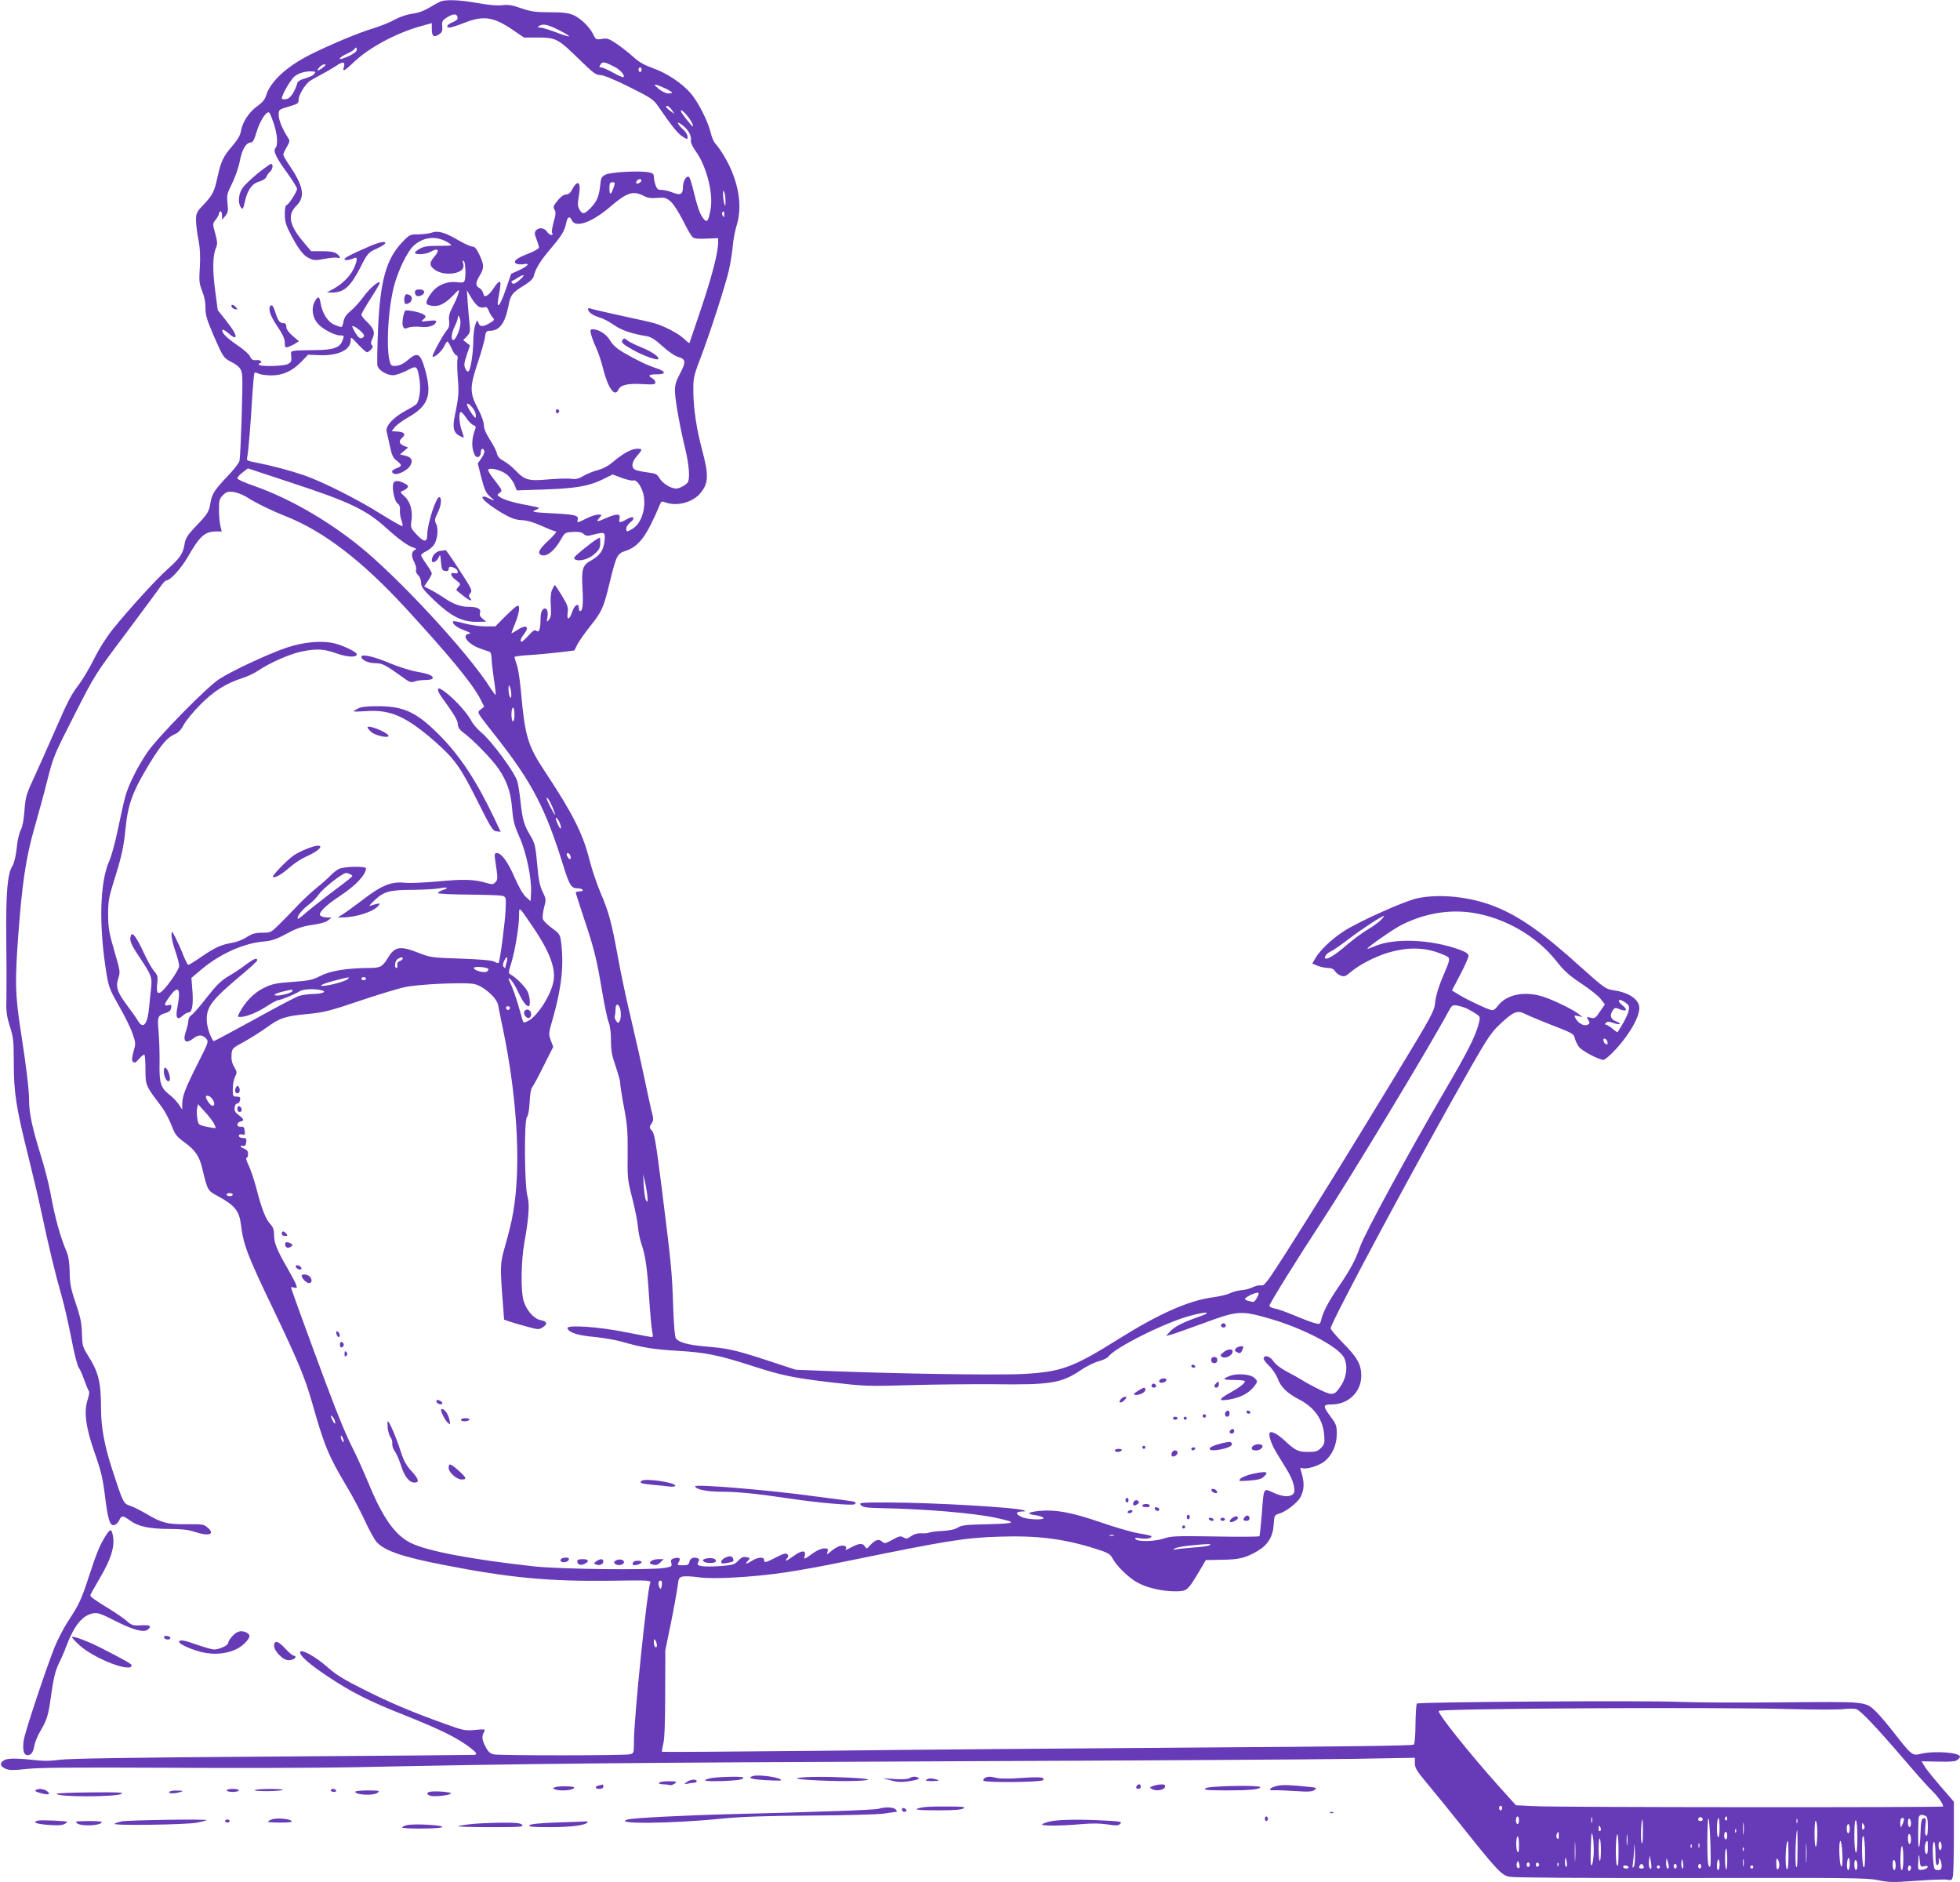<?xml version="1.0" standalone="no"?>
<!DOCTYPE svg PUBLIC "-//W3C//DTD SVG 20010904//EN"
 "http://www.w3.org/TR/2001/REC-SVG-20010904/DTD/svg10.dtd">
<svg version="1.0" xmlns="http://www.w3.org/2000/svg"
 width="1280pt" height="1229pt" viewBox="0 0 1280 1229"
 preserveAspectRatio="xMidYMid meet">
<g transform="translate(0,1229) scale(0.1,-0.1)"
fill="#673ab7" stroke="none">
<path d="M2885 12283 c-11 -3 -45 -21 -76 -40 -38 -23 -76 -37 -118 -43 -36
-5 -82 -21 -113 -38 -29 -17 -92 -42 -140 -57 -95 -28 -285 -108 -413 -172
-155 -79 -258 -174 -287 -266 -8 -27 -25 -47 -56 -69 -53 -36 -98 -104 -108
-161 -4 -29 -21 -58 -54 -97 -62 -71 -77 -103 -99 -204 -22 -100 -31 -117 -92
-183 -45 -47 -49 -56 -49 -100 0 -26 7 -84 16 -128 11 -58 13 -107 9 -180 -6
-89 -4 -106 15 -155 15 -36 22 -74 22 -110 -1 -46 8 -76 57 -190 56 -128 62
-136 102 -158 65 -34 77 -49 81 -100 5 -52 -10 -512 -18 -551 -3 -14 -36 -56
-73 -95 -88 -92 -107 -121 -116 -176 -10 -62 -18 -75 -95 -155 -55 -58 -68
-78 -74 -114 -10 -65 -29 -93 -107 -163 -78 -69 -258 -267 -362 -396 -39 -48
-91 -129 -123 -195 -31 -62 -76 -137 -99 -167 -51 -67 -69 -101 -156 -300 -37
-85 -95 -216 -129 -290 -59 -126 -63 -141 -70 -230 -4 -61 -13 -107 -25 -130
-10 -19 -22 -73 -26 -119 -6 -52 -16 -95 -28 -115 -33 -53 -43 -179 -40 -476
2 -151 2 -323 1 -382 -3 -92 1 -119 22 -188 23 -72 26 -98 26 -231 0 -206 14
-297 100 -640 27 -108 65 -270 84 -360 43 -203 88 -391 128 -529 17 -58 45
-183 64 -279 18 -96 40 -181 48 -190 7 -9 24 -45 36 -81 13 -36 27 -69 31 -74
4 -4 0 -28 -8 -53 -27 -79 -13 -184 45 -348 40 -113 53 -167 66 -270 20 -166
33 -207 60 -203 12 2 27 15 34 31 16 34 23 34 73 -2 52 -38 128 -54 259 -54
76 0 119 -5 159 -18 93 -32 140 -18 87 27 -25 22 -35 23 -139 22 -126 -1 -160
8 -267 71 -36 21 -82 44 -102 50 -42 14 -44 18 -117 242 -49 152 -71 271 -71
388 -1 184 -16 241 -90 358 -29 47 -33 60 -35 135 -1 66 -9 106 -40 198 -33
96 -39 130 -40 205 -1 61 -8 103 -19 130 -41 94 -78 226 -106 384 -11 60 -40
173 -65 252 -55 178 -75 272 -75 353 0 69 -17 214 -54 451 -37 241 -39 318
-17 625 25 339 50 511 106 705 24 83 62 222 84 310 39 155 45 168 177 427 135
266 137 268 338 535 110 148 212 285 226 306 14 20 30 37 36 37 26 0 96 77
140 153 79 137 110 166 185 167 l37 0 -9 38 c-5 20 -9 68 -9 105 0 60 3 71 26
94 21 21 32 25 68 21 23 -3 62 -18 86 -33 61 -39 163 -89 257 -126 245 -97
495 -288 779 -596 287 -312 441 -499 491 -597 l25 -50 -22 -18 c-26 -21 -33
-9 100 -178 235 -299 322 -466 440 -846 38 -122 51 -144 90 -144 16 0 32 -4
35 -10 4 -6 -5 -10 -19 -10 -14 0 -26 -4 -26 -8 0 -4 23 -75 50 -157 69 -205
86 -272 120 -475 16 -96 36 -192 44 -212 10 -24 16 -68 16 -120 0 -66 6 -100
30 -168 16 -47 30 -96 30 -110 0 -14 11 -86 25 -160 22 -114 25 -161 24 -300
-2 -156 -1 -172 29 -289 18 -69 35 -154 38 -190 3 -36 14 -88 24 -116 25 -71
38 -164 50 -360 6 -93 15 -187 19 -207 6 -27 6 -38 -3 -38 -6 0 -78 14 -161
30 -183 38 -399 52 -389 27 10 -28 69 -47 175 -56 57 -6 138 -19 179 -31 136
-39 203 -50 369 -60 182 -11 264 -28 476 -96 200 -65 272 -80 525 -110 217
-25 235 -26 515 -18 160 5 407 7 550 6 363 -5 437 7 562 91 37 26 91 52 118
59 28 7 56 21 63 30 46 62 379 227 541 269 112 29 140 22 46 -10 -102 -36
-154 -62 -185 -96 l-25 -27 30 7 c17 4 109 37 205 72 232 86 252 88 440 34
219 -63 450 -183 487 -255 25 -48 19 -120 -14 -174 -46 -74 -57 -77 -139 -38
-39 18 -90 46 -114 61 -24 15 -72 42 -107 60 -38 20 -72 46 -86 66 -23 34 -57
45 -65 21 -2 -7 14 -29 36 -50 22 -21 47 -58 57 -85 20 -54 63 -95 135 -132
104 -53 160 -132 168 -237 4 -50 1 -59 -21 -82 -22 -22 -35 -26 -82 -26 -67 0
-84 8 -151 70 -48 45 -89 68 -101 56 -12 -11 9 -75 42 -129 19 -31 50 -82 69
-113 45 -72 62 -144 39 -161 -25 -19 -67 -16 -127 11 -67 30 -62 39 -76 -143
-6 -74 -13 -137 -15 -141 -3 -4 -132 -5 -287 -2 -250 4 -289 3 -333 -12 -59
-21 -171 -24 -188 -6 -10 10 -3 11 30 6 41 -6 73 0 73 13 0 4 -36 12 -81 19
-44 7 -157 40 -250 72 -188 65 -295 85 -401 75 -77 -8 -88 -20 -27 -28 23 -3
46 -10 52 -16 17 -17 -97 -14 -138 3 -44 19 -45 36 -2 37 26 0 28 2 12 8 -50
19 -599 51 -895 51 -175 0 -183 -1 -167 -18 14 -14 38 -17 130 -19 286 -5 604
-32 750 -63 143 -31 136 -37 -50 -42 -143 -3 -174 -6 -198 -22 -18 -12 -52
-19 -102 -22 -41 -2 -79 -7 -86 -11 -6 -3 -28 -6 -49 -4 -26 1 -48 -5 -68 -19
-25 -18 -32 -19 -50 -8 -18 11 -28 9 -71 -15 -47 -26 -53 -27 -69 -12 -21 19
-45 11 -77 -24 -21 -24 -24 -25 -34 -9 -13 23 -36 23 -84 -2 -44 -23 -48 -24
-40 -11 8 14 -13 24 -40 17 -13 -3 -38 -18 -56 -33 -30 -25 -31 -26 -25 -5 6
19 4 22 -22 22 -16 0 -47 -13 -68 -28 -64 -46 -66 -47 -58 -18 9 36 -21 35
-74 -4 -46 -33 -61 -38 -42 -15 10 12 10 19 2 27 -9 9 -27 4 -73 -20 -70 -36
-79 -38 -79 -17 0 21 -39 19 -78 -5 -41 -25 -50 -25 -28 -1 16 18 16 19 -10
24 -21 4 -33 -2 -53 -23 -23 -25 -35 -29 -113 -35 -48 -4 -103 -4 -123 -1 -31
6 -34 9 -25 27 8 15 7 21 -4 25 -26 10 -51 -1 -54 -24 -3 -18 -10 -22 -43 -22
-36 0 -38 1 -27 20 16 25 6 34 -28 26 -21 -6 -25 -11 -20 -31 6 -22 2 -24 -41
-32 -93 -16 -685 -9 -858 10 -407 45 -692 99 -801 152 -104 51 -183 162 -278
392 -29 70 -72 165 -94 210 -52 102 -95 205 -184 442 -74 197 -228 619 -228
625 0 2 10 2 21 -1 18 -5 20 -3 14 16 -4 13 -30 62 -57 109 -69 119 -88 166
-88 218 0 34 -6 51 -25 72 -30 33 -56 97 -91 234 -15 57 -38 124 -51 151 -13
26 -19 47 -13 47 5 0 10 11 10 25 0 18 -7 28 -25 35 -29 11 -33 22 -7 18 12
-2 18 5 20 25 3 23 0 27 -22 27 -16 0 -26 6 -26 14 0 9 7 12 21 9 18 -5 20 -2
17 23 -2 23 -7 29 -25 27 -29 -3 -31 27 -3 34 27 7 25 15 -11 42 -23 17 -29
29 -27 49 2 16 9 27 18 27 8 0 16 10 18 23 3 18 -1 22 -22 22 -25 0 -26 3 -26
50 0 28 7 64 15 80 14 27 13 32 -6 64 -14 24 -19 48 -17 78 3 42 4 44 78 84
41 22 109 65 151 95 88 64 123 75 274 89 95 9 138 19 330 84 121 41 256 82
300 91 87 19 374 32 447 21 59 -9 152 -89 161 -138 3 -18 17 -87 31 -153 101
-486 122 -956 57 -1255 -10 -47 -31 -127 -46 -179 -29 -99 -30 -124 -9 -386
l6 -81 37 -13 c20 -7 71 -22 113 -33 73 -20 78 -20 103 -4 33 22 28 39 -16 47
-44 9 -92 65 -110 127 -19 64 -16 262 6 382 29 161 34 249 20 298 -20 66 -23
495 -4 518 9 11 15 48 18 98 2 47 8 87 16 96 7 8 41 71 75 140 l63 125 -16 42
c-15 41 -15 46 14 145 56 198 72 343 54 491 -7 56 -10 60 -60 97 -30 22 -56
48 -60 59 -3 11 0 44 8 75 14 52 14 56 -9 103 -18 37 -27 77 -34 162 -13 141
-16 155 -50 211 -37 62 -48 100 -60 210 -5 52 -15 115 -22 139 -15 56 -167
262 -233 317 -26 21 -55 55 -65 74 -34 66 -141 177 -202 211 -26 14 -23 -11 6
-52 83 -115 106 -154 106 -178 0 -19 10 -34 32 -51 67 -49 189 -175 233 -238
58 -86 81 -155 90 -267 6 -74 14 -105 47 -179 45 -100 81 -271 76 -366 l-3
-54 -32 29 c-19 18 -48 69 -73 128 -44 100 -85 157 -115 157 -15 0 -17 -6 -11
-47 18 -121 18 -124 2 -142 -15 -17 -21 -17 -59 -6 -80 24 -152 26 -316 10
-89 -8 -186 -12 -215 -9 -87 10 -151 -14 -273 -108 -58 -44 -120 -89 -137 -99
l-31 -19 31 0 c87 0 203 37 235 76 13 16 12 17 -11 12 -14 -3 -33 -9 -44 -13
-10 -5 3 12 30 37 62 58 98 68 254 68 69 1 145 5 170 10 54 10 66 4 22 -11
-18 -6 -32 -15 -32 -20 0 -5 88 -9 198 -10 108 -1 208 -4 222 -8 25 -7 25 -9
22 -91 -4 -84 -37 -339 -46 -347 -2 -3 -15 1 -28 8 -15 9 -88 15 -218 20 -188
6 -198 7 -275 37 -121 48 -156 43 -201 -31 -37 -60 -50 -67 -123 -67 -143 -1
-253 -18 -316 -51 -53 -27 -74 -32 -185 -40 -109 -8 -133 -13 -188 -40 -62
-30 -122 -91 -158 -161 -13 -26 -13 -28 4 -28 39 0 109 28 171 68 35 23 70 42
78 42 17 0 109 38 142 59 23 14 103 17 145 4 33 -9 -3 -23 -64 -23 -30 -1 -71
-7 -91 -14 -19 -7 -152 -76 -293 -155 -142 -78 -260 -141 -261 -139 -22 26
-45 97 -45 141 0 87 35 131 243 305 48 40 87 77 87 82 0 19 -23 10 -74 -28
-28 -22 -79 -56 -114 -76 -49 -29 -80 -60 -142 -139 -43 -56 -88 -108 -100
-115 -11 -7 -20 -23 -20 -36 0 -13 -7 -43 -15 -67 -24 -68 -4 -89 48 -49 32
26 59 25 82 0 19 -20 18 -23 -53 -163 -82 -162 -102 -215 -102 -266 l0 -36
-24 36 c-13 19 -41 48 -61 63 -55 42 -66 78 -63 204 1 59 -2 150 -6 202 -9
105 -8 109 49 127 20 6 31 17 33 33 3 19 0 22 -17 17 -32 -8 -31 4 4 53 59 83
78 60 54 -64 -15 -71 -2 -92 34 -58 13 12 31 22 40 22 22 0 31 55 23 149 l-6
76 65 55 c121 102 279 173 411 183 47 4 79 15 145 50 66 36 101 48 167 58 51
7 91 18 105 30 l22 18 -31 1 c-17 0 -36 6 -43 13 -13 17 36 66 129 127 101 66
170 139 170 180 0 16 -146 13 -178 -4 -15 -8 -38 -26 -52 -41 -14 -15 -54 -51
-90 -80 -36 -29 -92 -81 -125 -116 -33 -35 -86 -90 -118 -121 -57 -57 -60 -58
-114 -58 -45 0 -66 -6 -102 -29 -25 -16 -66 -32 -91 -36 -73 -12 -114 -30
-200 -89 -45 -31 -85 -56 -90 -56 -4 0 -20 30 -35 68 -14 37 -37 87 -50 112
-24 45 -24 45 -25 14 0 -17 11 -64 25 -104 14 -40 25 -84 25 -97 0 -23 -74
-131 -113 -166 -28 -24 -37 -7 -30 54 5 42 2 52 -22 80 -15 18 -44 70 -65 116
-47 102 -75 140 -84 117 -13 -33 -4 -55 59 -150 75 -112 80 -126 71 -202 -4
-32 -9 -84 -12 -117 -10 -112 -38 -148 -72 -92 -10 18 -42 63 -70 100 -67 89
-78 124 -59 180 13 40 12 48 -26 177 -34 116 -40 149 -41 235 0 89 4 113 37
220 51 160 65 224 77 347 16 159 47 243 157 423 75 122 114 168 160 189 28 12
45 30 63 64 14 26 63 86 110 133 89 89 167 138 280 174 30 10 74 31 97 47 72
49 204 107 278 123 101 21 150 19 235 -12 72 -25 130 -27 130 -4 0 14 -92 58
-149 71 -81 19 -199 8 -307 -28 -120 -40 -362 -153 -444 -207 -84 -56 -399
-377 -467 -476 -65 -95 -125 -215 -146 -294 -9 -33 -30 -127 -47 -210 -17 -82
-42 -174 -55 -203 -64 -140 -71 -425 -19 -742 14 -85 23 -107 81 -208 36 -63
76 -143 88 -179 22 -62 22 -67 7 -119 -12 -44 -12 -57 -3 -67 10 -9 19 -5 40
21 15 17 31 29 34 25 4 -3 7 -48 7 -99 0 -101 1 -103 106 -241 21 -29 50 -83
64 -120 23 -61 32 -73 87 -113 68 -50 95 -90 113 -165 36 -149 35 -148 100
-183 115 -63 143 -98 154 -192 17 -131 41 -195 214 -555 159 -333 203 -439
249 -599 81 -287 109 -353 227 -551 40 -66 93 -168 120 -226 26 -58 61 -120
76 -138 53 -57 169 -97 444 -150 424 -83 682 -107 1080 -102 259 4 269 3 262
-15 -21 -55 -106 -881 -106 -1034 0 -76 -1 -78 -26 -84 -34 -9 -842 -9 -887
-1 -26 5 -38 16 -55 48 -25 47 -27 69 -11 98 10 20 8 20 -58 14 -64 -6 -76 -4
-193 38 -212 76 -358 137 -533 225 -128 64 -184 98 -235 144 -81 72 -182 128
-182 99 0 -24 62 -78 179 -156 154 -103 273 -163 501 -253 243 -97 347 -149
433 -215 39 -30 46 -42 25 -45 -7 -1 -602 -6 -1323 -11 -915 -6 -1332 -13
-1385 -21 -41 -6 -99 -9 -130 -5 -151 16 -211 17 -235 1 -30 -19 -24 -40 15
-56 23 -9 52 -9 133 0 78 9 307 11 908 8 442 -3 989 -1 1214 3 1136 24 1781
30 3865 39 1246 5 2448 12 2673 16 l407 7 0 -36 c0 -30 12 -50 78 -129 43 -51
143 -174 222 -273 241 -302 266 -329 319 -339 28 -6 503 -9 1186 -8 1023 2
1148 1 1220 -14 71 -15 99 -15 251 -4 94 7 185 10 201 7 28 -6 31 -3 37 25 3
17 6 133 6 257 l0 227 -88 102 c-48 56 -96 115 -105 132 l-18 30 109 -2 c81
-2 113 1 125 11 10 7 17 17 17 21 0 28 -170 40 -256 19 -55 -14 -60 -10 -174
136 -43 55 -95 117 -116 137 -73 70 -55 68 -616 63 -276 -3 -577 -1 -668 3
-204 10 -1705 0 -1717 -11 -4 -5 -8 -65 -9 -133 0 -72 -5 -129 -11 -135 -7 -7
-460 -13 -1404 -19 -767 -5 -1868 -14 -2447 -21 -579 -6 -1055 -9 -1058 -7 -2
3 1 27 8 54 8 32 12 144 12 329 l1 280 37 180 c20 99 39 206 43 237 6 51 9 59
32 64 14 4 60 2 102 -4 51 -7 128 -8 234 -2 230 13 403 38 757 111 641 131
752 149 980 156 243 8 418 -14 621 -78 88 -28 98 -33 117 -68 29 -51 105 -124
162 -155 61 -33 158 -56 243 -56 79 0 82 3 156 126 l46 78 105 2 c112 1 156
12 234 58 66 39 99 93 104 171 4 62 4 63 41 74 40 12 114 70 133 104 27 51 28
99 4 174 -6 18 -4 22 8 17 27 -10 112 16 148 46 49 41 78 106 78 178 0 53 -4
64 -40 112 -52 70 -52 80 7 80 108 0 193 82 193 187 0 74 -26 120 -121 216
-43 44 -79 86 -79 94 0 38 593 1142 921 1715 105 183 131 221 187 273 88 82
111 91 164 64 22 -11 91 -40 152 -64 160 -62 164 -64 171 -96 4 -15 16 -40 27
-55 22 -27 130 -84 160 -84 9 0 45 31 80 69 99 108 166 232 152 285 -12 50
-79 89 -170 101 -47 7 -60 16 -205 146 -253 229 -403 335 -566 400 -160 64
-359 85 -507 54 -84 -18 -383 -152 -480 -215 -80 -52 -153 -122 -185 -175
l-21 -36 35 -15 c19 -7 49 -14 67 -14 23 0 37 -7 46 -20 7 -12 24 -25 38 -30
22 -9 31 -5 66 24 52 45 156 99 238 124 134 41 251 38 360 -9 58 -25 58 -15
-1 -155 -24 -57 -42 -116 -46 -155 -6 -62 -15 -78 -261 -484 -318 -524 -523
-855 -708 -1146 -130 -203 -147 -226 -168 -222 -13 3 -38 -3 -56 -12 -17 -9
-51 -18 -74 -19 -23 -2 -56 -11 -74 -20 -17 -9 -69 -21 -114 -27 -155 -21
-346 -105 -607 -268 -304 -191 -381 -219 -631 -232 -169 -9 -848 2 -1290 20
l-195 8 -185 61 c-213 69 -253 78 -407 91 -112 10 -168 26 -189 52 -7 9 -14
91 -18 214 -7 217 -12 271 -76 780 -36 283 -46 344 -62 362 -18 20 -19 23 -4
46 15 22 15 30 1 83 -8 32 -30 134 -49 225 -19 91 -58 261 -85 377 -28 116
-67 298 -86 405 -42 229 -58 289 -114 420 -23 55 -56 151 -72 215 -42 168
-110 302 -290 574 -114 172 -131 231 -158 534 -6 66 -17 140 -26 163 -8 24
-15 47 -15 51 0 4 44 10 98 13 53 3 141 12 195 18 l98 12 20 40 c12 22 47 73
80 114 80 100 91 125 129 283 46 188 50 195 108 214 85 29 136 97 220 298 10
25 14 27 37 18 74 -28 177 -1 228 59 55 66 57 117 11 288 -35 131 -55 264 -56
373 -1 89 1 102 44 215 66 173 164 478 187 576 11 46 22 118 26 159 3 41 15
104 26 139 32 105 21 226 -34 358 -24 58 -69 134 -107 178 -10 11 -23 43 -29
70 -18 75 -84 204 -132 258 -57 65 -156 131 -248 163 -53 19 -90 40 -121 69
-25 23 -73 61 -107 85 -56 38 -67 42 -102 36 -38 -6 -41 -4 -56 28 -23 48 -81
105 -129 127 -32 14 -66 19 -153 19 -95 0 -125 4 -189 26 -59 21 -86 25 -124
20 -32 -4 -88 1 -161 14 -107 19 -190 24 -234 13z m103 -106 c3 -12 -7 -22
-32 -32 -38 -16 -48 -35 -18 -35 9 1 51 14 92 30 128 51 193 41 323 -48 l69
-47 92 0 c116 0 131 -8 267 -141 91 -89 111 -104 139 -104 20 0 90 -28 188
-77 137 -68 159 -82 186 -121 92 -134 134 -186 164 -204 32 -20 32 -20 32 0 0
11 -11 30 -25 43 -47 43 -51 66 -6 30 39 -31 58 -67 53 -103 -2 -9 13 -39 32
-66 71 -99 116 -277 96 -382 -15 -79 -23 -87 -48 -55 -22 28 -39 78 -67 195
-9 36 -20 69 -24 73 -16 16 -41 -24 -41 -64 0 -49 -16 -57 -70 -35 -22 9 -53
16 -69 16 -24 0 -31 6 -40 31 -6 18 -11 42 -11 55 0 18 -7 24 -34 29 -60 12
-248 1 -281 -15 -27 -14 -31 -21 -36 -75 -7 -70 -24 -107 -71 -152 -35 -34
-47 -33 -67 5 -9 17 -9 37 -1 81 17 94 -7 115 -46 39 -10 -18 -22 -28 -38 -28
-14 0 -34 -14 -55 -40 -27 -33 -30 -42 -20 -59 10 -15 9 -31 -5 -80 -9 -34
-15 -65 -11 -70 14 -23 -16 -19 -31 4 -18 28 -55 33 -74 10 -10 -12 -10 -23 4
-58 9 -23 16 -48 16 -54 0 -6 -32 -24 -70 -39 -79 -31 -102 -50 -79 -65 8 -5
29 -7 47 -4 47 9 33 -11 -30 -40 l-50 -23 -36 -105 c-35 -102 -61 -134 -48
-58 17 93 18 111 7 111 -6 0 -22 -18 -36 -40 -13 -21 -33 -44 -44 -49 -16 -9
-20 -7 -25 14 -3 13 -15 29 -26 35 -25 13 -25 34 -1 74 33 55 34 72 5 136 -21
45 -33 60 -49 60 -11 0 -51 18 -89 40 -91 53 -135 66 -177 51 -17 -6 -57 -11
-87 -11 -53 0 -58 -2 -103 -49 -106 -110 -146 -251 -160 -566 -5 -121 -7 -230
-4 -243 7 -29 61 -62 101 -62 18 0 58 14 90 30 66 35 68 35 83 -53 10 -57 2
-135 -17 -163 -4 -6 -35 -26 -70 -44 -83 -44 -136 -102 -127 -138 4 -15 13
-58 22 -97 11 -56 20 -75 44 -93 36 -29 36 -35 -1 -49 -33 -12 -39 -28 -14
-37 22 -8 82 22 101 50 22 35 13 58 -28 68 l-37 9 27 23 26 22 -27 11 c-31 12
-36 32 -13 51 27 23 17 39 -26 42 l-41 3 21 27 c12 14 50 42 85 62 135 76 160
147 110 320 -29 100 -48 110 -112 54 -34 -29 -69 -42 -99 -36 -43 8 -39 315 7
508 27 109 89 238 134 278 67 59 152 64 229 14 24 -16 22 -17 -67 -17 -68 0
-99 -4 -123 -18 -18 -10 -33 -22 -33 -27 0 -15 72 -11 100 5 53 30 65 14 25
-33 -32 -38 -31 -55 0 -80 34 -27 93 -36 143 -23 42 12 56 31 46 64 -4 13 -2
17 5 13 11 -7 15 -103 5 -129 -4 -11 -16 -14 -45 -10 -62 9 -125 -14 -163 -59
-19 -22 -36 -50 -39 -63 -4 -21 0 -25 30 -31 46 -9 87 11 140 65 43 45 44 45
37 17 -4 -17 -20 -55 -36 -85 -23 -43 -29 -66 -25 -96 3 -29 -1 -46 -14 -60
-25 -28 -100 -167 -94 -173 10 -10 60 34 75 66 8 17 18 32 22 32 4 0 16 -20
27 -45 11 -25 25 -45 32 -45 7 0 10 -12 6 -32 -2 -18 -1 -73 3 -121 8 -87 5
-123 -20 -242 -16 -76 -8 -110 30 -130 35 -18 34 -20 15 35 -17 48 -20 120 -5
120 5 0 22 -18 36 -40 14 -22 35 -42 46 -46 13 -4 17 -11 13 -22 -26 -64 -28
-129 -4 -174 13 -24 39 -11 39 18 0 26 15 32 23 10 3 -7 -6 -29 -19 -48 l-24
-34 24 -95 c21 -79 30 -99 58 -123 34 -29 32 -30 -15 -7 -15 8 -30 11 -35 7
-11 -11 46 -58 129 -107 57 -33 85 -43 125 -45 34 -1 79 -14 132 -38 44 -20
86 -36 93 -36 8 0 -14 -26 -48 -58 -63 -58 -76 -85 -48 -96 36 -13 85 26 129
103 24 43 27 45 77 48 38 2 58 -2 70 -13 16 -14 25 -15 63 -5 77 19 79 18 74
-40 -6 -61 -30 -96 -87 -128 -57 -31 -64 -55 -57 -181 6 -105 1 -150 -15 -150
-5 0 -9 9 -9 20 0 36 -28 21 -42 -22 -18 -56 -38 -62 -31 -9 5 35 0 50 -37
111 -23 38 -44 70 -47 70 -2 0 -10 -15 -18 -32 -9 -22 -11 -56 -8 -103 4 -55
1 -74 -11 -90 -16 -19 -16 -19 -11 15 7 45 -7 69 -29 51 -10 -9 -16 -30 -16
-60 0 -67 -9 -94 -26 -80 -11 9 -22 3 -52 -30 -20 -22 -41 -41 -45 -41 -13 0
-7 22 13 47 42 53 17 69 -44 28 -20 -13 -36 -22 -36 -19 0 2 11 32 25 66 14
34 25 74 25 90 0 24 -3 27 -18 19 -9 -5 -44 -37 -77 -70 l-60 -61 -65 0 c-36
0 -97 9 -135 19 -38 11 -72 17 -75 15 -12 -13 22 -41 71 -59 40 -15 48 -21 32
-23 -53 -8 -7 -68 72 -96 28 -10 56 -20 63 -22 6 -2 12 -19 12 -39 0 -19 7
-81 15 -137 9 -55 14 -103 12 -105 -2 -2 -17 18 -34 44 -141 226 -606 728
-863 933 -213 170 -458 309 -677 386 -62 21 -113 44 -113 51 0 7 15 24 34 38
l35 27 278 -92 c382 -125 492 -177 623 -295 84 -76 143 -119 179 -130 21 -6
22 -9 8 -17 -21 -11 -22 -40 -1 -80 9 -17 14 -39 11 -49 -3 -10 3 -25 14 -35
11 -10 19 -30 19 -49 0 -27 13 -45 85 -114 109 -104 181 -141 275 -141 l65 1
-23 19 c-16 13 -22 26 -17 39 8 26 -18 39 -76 39 -52 0 -100 18 -161 60 -24
16 -62 39 -86 51 l-42 22 25 37 c14 20 25 42 25 48 0 6 -16 33 -35 60 -19 27
-35 53 -35 59 0 5 15 17 32 25 18 8 40 27 51 41 24 34 32 106 15 139 -11 21
-10 30 9 69 23 45 30 95 14 105 -20 12 -81 -174 -81 -246 0 -51 -22 -50 -71 4
-35 37 -38 45 -33 79 11 69 -4 130 -42 166 -31 28 -32 32 -15 38 11 3 24 12
31 20 9 11 5 17 -19 29 -40 21 -68 20 -73 -2 -9 -34 9 -115 28 -129 13 -9 18
-23 16 -43 -2 -16 2 -45 9 -65 7 -19 10 -37 7 -40 -3 -3 -63 31 -134 75 -155
98 -385 214 -509 257 -90 31 -207 62 -318 84 -53 10 -58 13 -53 32 7 25 22
202 34 409 5 76 11 140 14 144 4 3 16 0 28 -6 12 -6 49 -11 82 -11 75 0 137
28 197 90 l43 45 73 -3 c122 -5 205 34 205 96 0 26 2 25 48 -25 27 -29 53 -52
59 -52 5 0 17 8 26 18 13 14 14 21 5 30 -8 8 -7 19 5 43 18 39 9 65 -42 113
-17 17 -31 35 -31 41 0 6 27 54 60 105 33 51 60 98 60 102 0 22 -63 -31 -105
-88 -25 -35 -64 -77 -85 -94 -27 -22 -41 -42 -46 -66 -3 -19 -9 -36 -13 -38
-4 -3 -25 4 -48 14 -44 19 -79 76 -90 144 -7 44 -18 45 -39 4 -21 -40 -14 -98
18 -137 28 -36 111 -81 149 -81 27 0 27 -1 17 -30 -17 -50 -57 -65 -183 -66
-172 -3 -156 1 -153 -41 3 -31 -1 -39 -22 -50 -30 -15 -190 -18 -190 -3 0 6 5
10 11 10 5 0 7 5 4 10 -4 6 -14 10 -23 9 -31 -3 -39 1 -50 25 -6 14 -45 48
-86 75 -70 48 -105 85 -92 98 3 3 22 -9 43 -27 38 -34 53 -28 32 12 -6 13 -33
50 -59 83 l-48 60 -17 129 c-18 134 -16 231 6 279 10 22 9 39 -5 91 -18 64
-18 66 3 92 12 15 21 33 21 40 0 8 5 14 10 14 6 0 10 -12 10 -27 l1 -28 20 25
c18 21 20 33 15 82 -6 52 -4 63 29 129 20 39 43 105 51 147 15 78 41 122 74
122 11 0 22 21 37 73 22 72 67 138 82 121 5 -5 18 -38 30 -73 23 -71 27 -141
10 -158 -17 -17 3 -61 78 -164 35 -48 63 -94 63 -102 0 -19 -57 -107 -70 -107
-6 0 -10 -25 -10 -57 0 -45 7 -72 31 -118 53 -105 88 -152 126 -170 32 -16 44
-16 104 -5 37 7 74 10 83 7 24 -9 19 9 -6 27 -15 11 -45 16 -94 16 l-72 0 -47
56 c-96 112 -110 180 -50 240 60 59 48 127 -46 266 -22 31 -39 62 -39 68 0 6
10 29 23 50 20 36 21 42 7 62 -37 58 -60 114 -60 147 0 36 1 36 65 55 60 17
65 21 65 46 0 27 39 94 69 118 9 7 43 26 76 44 33 17 79 44 102 59 43 30 60
26 48 -11 -10 -31 5 -24 60 29 101 98 278 194 443 240 l72 20 0 -39 c0 -47 13
-57 46 -35 21 13 25 23 22 53 -3 33 1 39 32 59 41 25 63 25 68 0z m661 -83
c40 -20 70 -38 67 -41 -2 -3 -41 9 -85 26 -44 17 -91 31 -103 31 -19 0 -20 2
-8 10 26 17 55 11 129 -26z m-1319 -129 c0 -14 -32 -35 -85 -55 -44 -17 -28 8
19 28 24 11 47 25 50 31 10 15 16 14 16 -4z m1683 -111 c35 -18 68 -54 60 -67
-2 -4 -33 8 -68 28 -35 19 -70 35 -79 35 -13 0 -14 3 -4 19 12 20 24 19 91
-15z m-1903 -4 c-33 -26 -48 -26 -25 0 10 11 25 20 34 20 12 0 9 -6 -9 -20z
m2080 -15 c0 -8 -4 -15 -10 -15 -5 0 -10 7 -10 15 0 8 5 15 10 15 6 0 10 -7
10 -15z m-2131 -14 c2 -1 -2 -8 -9 -16 -7 -9 -33 -20 -57 -27 -25 -6 -47 -18
-50 -27 -17 -58 -45 -101 -68 -107 -14 -3 -29 -3 -33 0 -11 11 56 129 85 150
34 25 89 36 132 27z m2294 -112 c44 -23 46 -29 10 -29 -16 1 -43 14 -63 31
-31 28 -32 30 -10 24 14 -4 42 -16 63 -26z m36 -139 l16 -24 -27 19 c-15 11
-28 24 -28 28 0 15 23 1 39 -23z m99 -36 c17 -20 33 -46 36 -58 4 -17 0 -16
-20 9 -46 55 -65 85 -55 85 5 0 23 -16 39 -36z m-300 -426 c-3 -7 -12 -14 -21
-16 -12 -2 -15 1 -11 12 7 19 38 22 32 4z m-180 -40 c-17 -52 -28 -56 -28 -10
0 35 3 42 19 42 18 0 19 -3 9 -32z m730 -93 c0 -34 -1 -36 -8 -15 -4 14 -8 41
-8 60 -1 28 1 31 8 15 5 -11 8 -38 8 -60z m-536 37 c26 -14 50 -18 90 -14 48
4 58 1 87 -23 19 -16 52 -68 81 -124 26 -54 55 -103 64 -110 11 -9 39 -12 91
-9 l75 3 0 -26 c0 -66 -37 -211 -108 -424 -42 -126 -78 -232 -79 -234 -2 -3
-18 9 -36 27 -35 34 -129 83 -192 101 -22 7 -121 29 -220 50 -99 22 -188 42
-197 46 -10 4 -18 3 -18 -3 0 -19 30 -41 73 -54 23 -6 66 -28 95 -49 49 -35
121 -59 215 -74 27 -4 56 -22 103 -65 38 -35 82 -65 105 -71 49 -15 50 -33 7
-114 -25 -47 -31 -71 -30 -113 2 -60 32 -229 68 -377 23 -98 30 -177 18 -210
-7 -18 -55 -45 -79 -45 -33 0 -88 34 -107 66 -16 28 -26 33 -75 39 -31 4 -67
11 -80 16 -33 12 -30 51 7 92 37 43 37 47 2 47 -37 0 -89 -28 -154 -82 -35
-30 -70 -49 -103 -57 -27 -7 -70 -24 -94 -38 -33 -19 -52 -24 -80 -19 -20 3
-87 1 -149 -4 -132 -12 -155 -5 -217 60 -22 23 -56 50 -77 61 -25 13 -38 27
-43 48 -3 17 -24 57 -46 91 -26 40 -39 72 -39 94 0 21 -16 65 -40 110 -53 100
-53 139 0 298 23 67 43 140 47 164 5 38 9 44 30 44 65 0 101 48 124 165 13 70
24 84 101 131 40 25 60 44 64 62 12 49 42 98 108 176 73 85 93 118 104 171 8
41 23 47 37 16 24 -51 131 -13 250 89 110 94 148 106 217 72z m528 -124 c0
-18 -2 -20 -9 -8 -6 8 -7 18 -5 22 9 14 14 9 14 -14z m-1340 -429 c-25 -21
-37 -26 -45 -18 -6 8 -7 13 0 15 6 2 24 12 40 23 43 26 46 14 5 -20z m-255
-175 c13 -3 29 -3 34 1 6 3 16 -6 22 -22 6 -15 17 -36 26 -45 14 -16 12 -19
-18 -37 -44 -27 -66 -26 -75 2 -7 20 -8 20 -20 -13 -7 -19 -13 -66 -13 -105
-1 -83 -17 -185 -30 -198 -7 -7 -14 -1 -22 16 -10 22 -8 37 9 89 l21 63 -22
17 -22 17 24 25 c21 23 23 31 17 88 -4 35 -9 97 -12 138 l-5 75 31 -53 c20
-32 41 -54 55 -58z m-130 -122 c-8 -44 -32 -92 -45 -92 -17 0 -11 49 10 90 11
22 20 47 20 57 1 17 1 17 11 0 6 -11 8 -34 4 -55z m-653 -31 c24 -21 30 -33
22 -41 -21 -21 -39 -5 -72 63 -9 17 20 5 50 -22z m753 -538 c3 -14 4 -27 1
-30 -6 -7 -56 69 -56 86 0 22 47 -26 55 -56z m202 -399 c20 -15 43 -45 52 -67
l16 -39 180 6 c204 7 293 22 383 67 l63 31 59 -22 c33 -12 66 -20 74 -17 21 8
53 -33 67 -86 22 -89 -11 -195 -71 -230 -36 -22 -40 -21 -40 2 0 11 12 29 26
40 38 30 20 47 -22 21 -46 -26 -56 -25 -48 5 8 33 -17 33 -91 1 -58 -26 -66
-25 -38 6 15 17 15 18 -11 18 -15 0 -49 -11 -76 -25 -59 -30 -64 -30 -57 -6 6
26 -18 32 -178 40 -112 6 -126 9 -102 19 15 6 27 13 27 16 0 2 -30 9 -67 16
-89 15 -165 37 -189 55 -19 13 -19 14 0 28 18 13 16 17 -32 79 -29 36 -48 68
-44 72 14 15 83 -3 119 -30z m32 -1439 c1 -23 -2 -26 -9 -15 -5 8 -9 31 -9 50
0 29 2 31 9 15 5 -11 9 -33 9 -50z m21 -130 c0 -25 -4 -45 -10 -45 -5 0 -10
20 -10 45 0 25 5 45 10 45 6 0 10 -20 10 -45z m249 -607 c11 -27 18 -48 16
-48 -6 0 -55 96 -55 107 0 16 20 -14 39 -59z m49 -108 c6 -16 7 -30 2 -30 -6
0 -30 52 -30 67 0 14 20 -12 28 -37z m66 -206 c9 -22 -3 -32 -14 -14 -12 19
-12 30 -1 30 5 0 12 -7 15 -16z m-1434 -124 c18 -12 33 2 -140 -129 -68 -52
-141 -110 -162 -129 -21 -19 -40 -33 -43 -31 -10 11 24 56 67 89 26 19 57 51
70 70 26 39 155 140 178 140 8 0 22 -5 30 -10z m1182 -330 c111 -161 156 -273
144 -358 -12 -90 -102 -234 -167 -268 -23 -12 -30 -12 -34 -2 -2 7 -16 54 -30
103 -14 50 -36 111 -48 137 -13 26 -19 44 -13 41 17 -10 39 -44 64 -98 24 -52
49 -85 64 -85 13 0 10 57 -5 93 -13 30 -74 93 -112 114 -16 9 -15 14 5 79 24
79 50 236 50 309 0 57 -3 59 82 -65z m6148 80 c210 -34 415 -152 544 -315 53
-67 86 -96 165 -148 54 -36 111 -81 125 -100 l27 -35 -32 -46 c-28 -43 -34
-47 -61 -41 -28 7 -29 6 -16 -14 11 -18 11 -23 -1 -30 -23 -15 -63 5 -83 42
-9 18 -8 19 18 13 l29 -7 -25 20 c-35 28 -155 87 -225 111 -121 42 -245 19
-302 -56 -20 -26 -31 -33 -47 -28 -36 10 -149 64 -203 96 l-51 31 54 103 c30
57 54 112 54 123 0 14 -15 24 -57 40 -190 69 -431 78 -560 21 -24 -10 -43 -17
-43 -14 0 10 169 128 221 154 152 77 313 104 469 80z m-601 -46 c-13 -14 -54
-44 -90 -65 -36 -22 -97 -67 -135 -100 -71 -62 -129 -98 -140 -86 -9 9 15 37
41 47 11 5 64 41 117 82 84 64 213 148 227 148 2 0 -6 -12 -20 -26z m-6389
-253 c0 -5 -9 -12 -19 -16 -13 -4 -18 -13 -16 -25 2 -11 0 -20 -6 -20 -16 0
-10 49 9 59 22 13 32 14 32 2z m679 -23 c-5 -18 -9 -35 -9 -37 0 -3 -5 0 -10
5 -8 8 -7 19 1 37 17 38 29 34 18 -5z m-120 -44 c3 -2 -1 -10 -7 -16 -15 -15
-96 7 -86 24 6 9 82 4 93 -8z m-914 -63 c-7 -13 -89 -38 -145 -46 -65 -9 -30
11 62 34 88 23 91 23 83 12z m115 -1 c0 -5 -7 -10 -15 -10 -8 0 -15 5 -15 10
0 6 7 10 15 10 8 0 15 -4 15 -10z m-480 -80 c0 -10 -63 -30 -99 -30 -35 0 -16
13 37 26 63 15 62 15 62 4z m8709 -79 c20 -15 23 -24 17 -51 -5 -26 -41 -94
-72 -139 -2 -2 -17 8 -34 23 -17 14 -37 26 -43 26 -8 0 -7 4 1 12 9 9 20 9 48
-1 19 -7 38 -10 42 -7 3 4 -9 12 -26 18 -35 14 -42 41 -18 73 12 17 17 17 45
5 42 -17 53 -4 19 24 -46 36 -26 53 21 17z m-6566 -53 c3 -23 1 -51 -5 -62
-10 -19 -11 -19 -25 -1 -7 11 -11 26 -8 33 3 8 5 27 5 43 0 46 26 36 33 -13z
m5532 14 c17 -8 42 -23 57 -33 26 -19 26 -20 13 -70 -21 -77 -71 -177 -208
-411 -242 -413 -537 -955 -566 -1041 -29 -84 -61 -144 -140 -260 -68 -100
-101 -163 -114 -219 -7 -25 -9 -26 -44 -16 -21 5 -80 28 -132 50 -52 22 -109
42 -128 45 -18 3 -33 11 -33 18 0 13 194 325 342 550 178 271 702 1138 823
1363 28 51 29 52 64 46 20 -4 50 -13 66 -22z m-6255 9 c0 -17 -18 -21 -24 -6
-3 9 0 15 9 15 8 0 15 -4 15 -9z m7168 -225 c3 -12 -1 -17 -10 -14 -7 3 -15
13 -16 22 -3 12 1 17 10 14 7 -3 15 -13 16 -22z m-9108 -377 c14 -24 12 -39
-3 -39 -14 0 -50 54 -41 63 9 9 34 -4 44 -24z m6 -152 c8 -16 14 -30 12 -32
-2 -2 -28 2 -58 8 -53 12 -55 13 -61 52 -4 22 -5 53 -2 68 l6 28 43 -48 c25
-26 51 -61 60 -76z m2833 -492 c0 -26 -1 -27 -10 -12 -6 10 -12 53 -15 95 l-4
77 15 -65 c7 -36 14 -78 14 -95z m-2709 25 c0 -5 -9 -10 -20 -10 -11 0 -20 5
-20 10 0 6 9 10 20 10 11 0 20 -4 20 -10z m6700 -645 c0 -14 -25 -55 -34 -55
-21 0 -56 12 -56 19 0 4 15 15 33 24 32 16 57 21 57 12z m-6030 -844 c-1 -10
-6 -7 -15 9 -19 33 -18 50 0 26 8 -11 15 -27 15 -35z m53 -111 c3 -11 2 -18
-3 -15 -4 3 -10 14 -13 25 -3 11 -2 18 3 15 4 -3 10 -14 13 -25z m5030 -627
c-7 -2 -19 -2 -25 0 -7 3 -2 5 12 5 14 0 19 -2 13 -5z m627 -62 c-8 -5 -55
-12 -105 -15 -49 -4 -101 -9 -115 -12 -22 -5 -23 -4 -7 6 10 6 55 15 100 19
118 12 145 12 127 2z m-3578 -262 c-3 -22 -7 -27 -13 -18 -13 21 -11 49 4 49
9 0 12 -10 9 -31z m-32 -392 c0 -10 -4 -15 -10 -12 -5 3 -10 18 -10 33 0 21 2
24 10 12 5 -8 10 -23 10 -33z m7405 -416 c155 -4 310 -4 345 0 35 4 73 4 84
-1 29 -11 129 -116 304 -320 82 -96 168 -193 192 -215 36 -35 70 -83 70 -100
0 -7 -2508 -6 -2663 2 l-127 6 -109 121 c-192 214 -407 483 -395 495 16 16
1803 26 2299 12z m-1885 -646 c0 -8 -4 -15 -10 -15 -5 0 -10 7 -10 15 0 8 5
15 10 15 6 0 10 -7 10 -15z m2764 -51 c12 -5 16 -21 16 -71 0 -45 -3 -62 -11
-57 -8 4 -9 25 -5 61 6 49 4 54 -11 51 -15 -3 -18 -17 -21 -96 -1 -50 -6 -92
-10 -92 -6 0 -7 71 -3 178 1 32 12 39 45 26z m-2654 -29 c0 -14 -4 -25 -10
-25 -5 0 -10 11 -10 25 0 14 5 25 10 25 6 0 10 -11 10 -25z m477 -12 c-3 -10
-5 -4 -5 12 0 17 2 24 5 18 2 -7 2 -21 0 -30z m723 16 c0 -5 -7 -9 -15 -9 -15
0 -20 12 -9 23 8 8 24 -1 24 -14z m160 5 c0 -8 -5 -12 -10 -9 -6 4 -8 11 -5
16 9 14 15 11 15 -7z m-110 -164 c4 -126 2 -156 -7 -148 -10 8 -13 54 -13 166
0 85 3 152 8 148 4 -4 9 -79 12 -166z m60 104 c0 -41 -4 -63 -10 -59 -11 7 -9
125 3 125 4 0 7 -30 7 -66z m507 34 c-3 -7 -5 -2 -5 12 0 14 2 19 5 13 2 -7 2
-19 0 -25z m692 2 c-6 -16 -13 -30 -15 -30 -2 0 -4 14 -4 30 0 20 5 30 14 30
12 0 13 -6 5 -30z m51 -6 c0 -13 -4 -24 -10 -24 -5 0 -10 14 -10 31 0 17 4 28
10 24 6 -3 10 -17 10 -31z m-1751 -61 c0 -63 -3 -80 -9 -61 -7 25 -2 148 6
148 2 0 4 -39 3 -87z m658 -5 c-2 -18 -4 -4 -4 32 0 36 2 50 4 33 2 -18 2 -48
0 -65z m481 -12 c-4 -108 -18 -94 -18 17 1 64 4 87 10 75 6 -9 9 -50 8 -92z
m262 -12 c0 -68 -4 -103 -10 -99 -6 3 -10 52 -10 111 0 68 4 103 10 99 6 -3
10 -52 10 -111z m41 53 c-8 -8 -11 -3 -11 19 1 25 2 27 11 11 8 -14 8 -22 0
-30z m-91 3 c0 -16 -4 -30 -10 -30 -5 0 -10 14 -10 30 0 17 5 30 10 30 6 0 10
-13 10 -30z m-1627 5 c4 -8 2 -17 -3 -20 -6 -4 -10 3 -10 14 0 25 6 27 13 6z
m884 -27 c-3 -8 -6 -5 -6 6 -1 11 2 17 5 13 3 -3 4 -12 1 -19z m-929 -140 c-2
-37 -8 -72 -13 -77 -7 -7 -9 33 -6 112 3 105 5 116 13 77 5 -25 7 -75 6 -112z
m1331 20 c0 -95 -3 -124 -10 -103 -8 26 -1 235 8 235 1 0 3 -60 2 -132z
m-1559 95 c0 -19 -3 -24 -10 -17 -6 6 -8 18 -4 27 9 24 14 21 14 -10z m447
-55 c-2 -18 -4 -6 -4 27 0 33 2 48 4 33 2 -15 2 -42 0 -60z m653 57 c0 -14 -4
-25 -10 -25 -5 0 -10 11 -10 25 0 14 5 25 10 25 6 0 10 -11 10 -25z m-710
-103 c0 -75 -3 -103 -10 -92 -12 17 -9 210 3 203 4 -2 7 -52 7 -111z m1910 77
c0 -16 -4 -29 -10 -29 -5 0 -10 16 -10 36 0 21 4 33 10 29 6 -3 10 -19 10 -36z
m-300 -94 c0 -68 -3 -95 -10 -85 -5 8 -10 60 -10 115 0 68 3 95 10 85 5 -8 10
-60 10 -115z m-2260 58 c0 -41 -3 -54 -10 -43 -12 18 -10 100 2 100 4 0 8 -26
8 -57z m367 -96 c-2 -28 -3 -5 -3 53 0 58 1 81 3 53 2 -29 2 -77 0 -106z m168
62 c0 -38 -3 -69 -7 -69 -5 0 -8 35 -8 77 0 42 3 73 7 69 5 -4 8 -39 8 -77z
m1342 -72 c-2 -28 -3 -5 -3 53 0 58 1 81 3 53 2 -29 2 -77 0 -106z m-1127 -35
c-9 -13 -10 -9 -6 23 3 22 7 65 8 95 2 44 3 40 5 -23 2 -45 -1 -84 -7 -95z
m1010 72 c0 -61 -4 -93 -10 -89 -15 9 -9 185 6 185 2 0 4 -43 4 -96z m352 11
c2 -54 -1 -84 -7 -82 -13 5 -19 167 -6 167 5 0 11 -38 13 -85z m558 39 c0 -27
-4 -43 -10 -39 -17 11 -11 85 7 85 2 0 3 -21 3 -46z m50 -40 c0 -56 3 -75 13
-71 6 2 11 15 9 28 -2 19 -1 21 7 9 6 -8 11 -27 11 -42 0 -23 -4 -28 -24 -28
-22 0 -25 5 -29 42 -8 72 -6 148 4 142 5 -3 9 -39 9 -80z m40 50 c0 -13 -4
-24 -10 -24 -5 0 -10 14 -10 31 0 17 4 28 10 24 6 -3 10 -17 10 -31z m-1583
-6 c-3 -7 -5 -2 -5 12 0 14 2 19 5 13 2 -7 2 -19 0 -25z m-50 0 c-3 -8 -6 -5
-6 6 -1 11 2 17 5 13 3 -3 4 -12 1 -19z m1383 -75 c0 -45 -4 -73 -10 -73 -7 0
-10 31 -9 85 3 102 19 91 19 -12z m-1043 55 c-3 -8 -6 -5 -6 6 -1 11 2 17 5
13 3 -3 4 -12 1 -19z m-107 -60 c0 -39 -3 -68 -7 -64 -10 10 -10 136 0 136 4
0 7 -32 7 -72z m1287 -43 c18 4 24 2 21 -7 -3 -7 -18 -14 -34 -16 -29 -3 -29
-2 -27 45 2 63 6 68 10 15 4 -41 6 -43 30 -37z m-1784 -15 c-10 -10 -19 23
-14 53 l5 32 7 -40 c4 -22 5 -42 2 -45z m-551 40 c3 -16 1 -30 -4 -30 -4 0 -8
14 -8 30 0 17 2 30 4 30 2 0 6 -13 8 -30z m667 -27 c1 -7 -3 -13 -9 -13 -5 0
-10 17 -9 38 1 33 2 34 9 12 4 -14 8 -31 9 -37z m488 5 c-2 -13 -4 -5 -4 17
-1 22 1 32 4 23 2 -10 2 -28 0 -40z m233 5 c0 -12 -4 -25 -10 -28 -6 -4 -10
11 -10 37 0 31 3 39 10 28 5 -8 10 -25 10 -37z m460 7 c0 -22 -5 -40 -10 -40
-6 0 -9 18 -8 40 4 52 18 52 18 0z m-1088 0 c3 -16 1 -30 -4 -30 -4 0 -8 14
-8 30 0 17 2 30 4 30 2 0 6 -13 8 -30z m238 -5 c0 -19 -4 -35 -10 -35 -5 0 -9
16 -7 35 3 45 17 45 17 0z m900 -6 c0 -16 -4 -29 -10 -29 -5 0 -10 16 -10 36
0 21 4 33 10 29 6 -3 10 -19 10 -36z m250 0 c0 -16 -4 -29 -10 -29 -5 0 -10
16 -10 36 0 21 4 33 10 29 6 -3 10 -19 10 -36z m-2457 -12 c-9 -16 -24 9 -17
28 7 18 8 18 14 -1 4 -10 5 -23 3 -27z m67 18 c0 -8 -4 -15 -10 -15 -5 0 -10
7 -10 15 0 8 5 15 10 15 6 0 10 -7 10 -15z m62 0 c0 -5 -5 -11 -11 -13 -6 -2
-11 4 -11 13 0 9 5 15 11 13 6 -2 11 -8 11 -13z m125 -7 c-3 -8 -6 -5 -6 6 -1
11 2 17 5 13 3 -3 4 -12 1 -19z m557 -3 c4 -10 -1 -15 -14 -15 -13 0 -18 5
-14 15 4 8 10 15 14 15 4 0 10 -7 14 -15z m216 0 c0 -8 -4 -15 -10 -15 -5 0
-10 7 -10 15 0 8 5 15 10 15 6 0 10 -7 10 -15z m160 0 c0 -8 -4 -15 -10 -15
-5 0 -10 7 -10 15 0 8 5 15 10 15 6 0 10 -7 10 -15z m-475 -5 c3 -5 -3 -10
-14 -10 -12 0 -21 5 -21 10 0 6 6 10 14 10 8 0 18 -4 21 -10z m205 0 c0 -5 -4
-10 -10 -10 -5 0 -10 5 -10 10 0 6 5 10 10 10 6 0 10 -4 10 -10z m610 0 c0 -5
-4 -10 -10 -10 -5 0 -10 5 -10 10 0 6 5 10 10 10 6 0 10 -4 10 -10z m1030 -4
c0 -8 -4 -18 -10 -21 -5 -3 -10 3 -10 14 0 12 5 21 10 21 6 0 10 -6 10 -14z"/>
<path d="M1683 11158 c-42 -35 -88 -78 -100 -97 -26 -38 -30 -97 -10 -125 12
-16 15 -12 26 37 17 77 47 119 95 132 23 7 42 19 46 31 4 11 15 26 24 33 17
15 22 51 6 51 -5 0 -44 -28 -87 -62z"/>
<path d="M2400 10676 c-117 -51 -150 -69 -150 -79 0 -9 31 -6 63 8 22 9 22
-10 2 -58 -21 -52 -71 -104 -129 -138 l-51 -29 33 0 c78 0 120 37 186 165 46
91 52 98 107 122 26 12 50 26 53 32 13 21 -39 11 -114 -23z"/>
<path d="M2710 10381 c0 -23 19 -32 43 -19 28 15 21 38 -13 38 -23 0 -30 -5
-30 -19z"/>
<path d="M2647 10363 c-9 -8 -9 -48 -1 -56 4 -3 15 -2 25 4 23 12 25 45 3 53
-19 7 -19 7 -27 -1z"/>
<path d="M1512 10288 c3 -7 13 -15 24 -17 16 -3 17 -1 5 13 -16 19 -34 21 -29
4z"/>
<path d="M1767 10294 c-18 -18 -3 -65 43 -133 36 -53 50 -83 50 -108 0 -31 2
-34 23 -28 12 4 33 14 45 22 l24 15 -41 35 c-27 23 -41 43 -41 59 0 17 -6 24
-19 24 -24 0 -35 15 -51 65 -14 45 -23 58 -33 49z"/>
<path d="M2646 10261 c-13 -21 -22 -80 -15 -99 7 -19 12 -21 36 -11 15 6 51 8
78 5 52 -6 95 7 103 32 3 10 -8 12 -50 7 -47 -6 -51 -5 -35 8 22 18 22 24 -3
37 -26 14 -109 29 -114 21z"/>
<path d="M3895 8768 c-11 -6 -51 -36 -88 -66 -56 -46 -66 -57 -52 -64 29 -17
93 2 130 37 28 25 35 40 35 69 0 20 -1 36 -2 36 -2 0 -12 -6 -23 -12z"/>
<path d="M2874 8693 c-29 -4 -54 -33 -54 -63 0 -21 31 -8 43 17 12 27 12 26
17 -27 4 -48 8 -55 28 -58 15 -2 22 2 22 12 0 19 13 20 41 6 25 -14 25 -40 0
-33 -34 9 -32 -15 4 -43 34 -25 35 -28 19 -45 -10 -11 -15 -21 -13 -23 2 -2
21 -18 43 -35 41 -33 67 -42 46 -16 -10 13 -10 19 2 33 14 16 8 28 -71 149
-47 73 -88 132 -91 131 -3 -1 -19 -3 -36 -5z"/>
<path d="M3860 10108 c4 -18 19 -59 34 -90 14 -31 35 -94 46 -140 32 -125 75
-183 98 -133 15 32 61 43 160 37 70 -4 82 -2 82 11 0 9 -9 21 -20 27 -32 17
-23 26 27 26 64 -1 65 18 1 39 -61 20 -126 51 -216 103 -44 26 -70 49 -87 78
-24 41 -74 74 -113 74 -17 0 -19 -4 -12 -32z"/>
<path d="M4065 10070 c-10 -16 2 -27 71 -66 65 -36 153 -68 162 -59 12 12 -36
47 -107 76 -42 17 -83 37 -92 45 -19 17 -26 17 -34 4z"/>
<path d="M3630 9605 c0 -9 5 -15 11 -13 6 2 11 8 11 13 0 5 -5 11 -11 13 -6 2
-11 -4 -11 -13z"/>
<path d="M3424 5685 c-9 -22 22 -53 37 -38 15 15 7 47 -14 51 -9 2 -20 -4 -23
-13z"/>
<path d="M2360 8002 c0 -21 45 -42 90 -42 47 0 66 -10 183 -94 40 -30 52 -34
73 -26 14 6 45 10 69 10 24 0 46 4 49 9 11 17 -21 31 -100 45 -43 7 -124 33
-179 56 -100 43 -185 62 -185 42z"/>
<path d="M2338 7664 c-16 -8 -28 -17 -28 -19 0 -2 38 -1 85 2 155 11 260 -36
448 -201 126 -111 166 -167 275 -386 88 -176 100 -195 124 -198 l28 -3 -42 88
c-116 245 -227 413 -363 548 -147 147 -230 185 -405 184 -65 0 -104 -5 -122
-15z"/>
<path d="M2400 7541 c0 -4 11 -18 24 -30 27 -25 126 -45 112 -22 -15 24 -136
71 -136 52z"/>
<path d="M1999 6746 c-31 -12 -69 -32 -85 -44 -42 -30 -139 -131 -132 -137 11
-11 57 15 109 61 29 26 78 58 108 71 124 55 124 100 0 49z"/>
<path d="M1070 5294 c0 -29 16 -64 30 -64 14 0 12 34 -2 65 -15 32 -28 32 -28
-1z"/>
<path d="M1537 5180 c-6 -23 10 -37 24 -23 10 10 2 43 -11 43 -4 0 -10 -9 -13
-20z"/>
<path d="M1550 5051 c0 -12 6 -21 16 -21 9 0 14 7 12 17 -5 25 -28 28 -28 4z"/>
<path d="M1840 4235 c0 -9 9 -15 21 -15 18 0 19 2 9 15 -7 8 -16 15 -21 15 -5
0 -9 -7 -9 -15z"/>
<path d="M1862 4163 c4 -21 19 -26 38 -13 13 9 13 11 0 20 -23 15 -42 12 -38
-7z"/>
<path d="M1932 4018 c3 -7 13 -15 22 -16 12 -3 17 1 14 10 -3 7 -13 15 -22 16
-12 3 -17 -1 -14 -10z"/>
<path d="M1970 3962 c0 -21 37 -55 53 -49 26 10 6 51 -27 55 -14 2 -26 -1 -26
-6z"/>
<path d="M7975 3641 c-7 -12 12 -24 25 -16 11 7 4 25 -10 25 -5 0 -11 -4 -15
-9z"/>
<path d="M2197 3581 c3 -12 10 -21 15 -21 13 0 6 32 -9 37 -7 3 -9 -3 -6 -16z"/>
<path d="M2220 3510 c0 -13 5 -20 13 -17 6 2 12 10 12 17 0 7 -6 15 -12 18 -8
2 -13 -5 -13 -18z"/>
<path d="M8071 3486 c-10 -12 -8 -17 8 -25 16 -9 22 -8 31 8 5 11 10 22 10 25
0 12 -38 5 -49 -8z"/>
<path d="M7989 3460 c-20 -16 -21 -21 -10 -29 23 -15 71 9 71 35 0 20 -34 17
-61 -6z"/>
<path d="M2250 3450 c0 -19 3 -21 12 -12 9 9 9 15 0 24 -9 9 -12 7 -12 -12z"/>
<path d="M7910 3410 c0 -13 7 -20 20 -20 13 0 20 7 20 20 0 13 -7 20 -20 20
-13 0 -20 -7 -20 -20z"/>
<path d="M7780 3370 c0 -5 7 -10 16 -10 8 0 12 5 9 10 -3 6 -10 10 -16 10 -5
0 -9 -4 -9 -10z"/>
<path d="M8033 3307 c-54 -21 -49 -27 25 -27 40 0 72 -4 72 -8 0 -14 -31 -38
-94 -74 -80 -44 -82 -58 -10 -46 69 11 123 38 158 78 31 38 32 42 6 65 -25 23
-112 29 -157 12z"/>
<path d="M7577 3283 c-14 -13 -6 -24 15 -21 27 4 36 28 11 28 -11 0 -23 -3
-26 -7z"/>
<path d="M7942 3258 c-16 -16 -15 -28 3 -28 8 0 15 9 15 20 0 23 -2 24 -18 8z"/>
<path d="M7526 3253 c-11 -11 -6 -23 9 -23 8 0 15 4 15 9 0 13 -16 22 -24 14z"/>
<path d="M7430 3208 c-24 -15 -30 -23 -19 -25 24 -6 69 15 69 32 0 20 -9 19
-50 -7z"/>
<path d="M7320 3155 c-21 -25 -1 -31 23 -7 17 18 18 22 5 22 -8 0 -21 -7 -28
-15z"/>
<path d="M2850 3140 c0 -13 28 -25 38 -16 3 4 0 11 -8 16 -20 13 -30 12 -30 0z"/>
<path d="M2880 3085 c0 -17 29 -72 45 -85 16 -14 17 -12 10 20 -7 35 -31 70
-47 70 -4 0 -8 -2 -8 -5z"/>
<path d="M8007 3073 c-13 -12 -7 -33 8 -33 8 0 15 9 15 20 0 20 -11 26 -23 13z"/>
<path d="M8140 3070 c0 -5 7 -10 16 -10 8 0 12 5 9 10 -3 6 -10 10 -16 10 -5
0 -9 -4 -9 -10z"/>
<path d="M7856 3051 c-4 -5 -2 -12 3 -15 5 -4 12 -2 15 3 4 5 2 12 -3 15 -5 4
-12 2 -15 -3z"/>
<path d="M7660 3030 c0 -5 7 -10 15 -10 8 0 15 5 15 10 0 6 -7 10 -15 10 -8 0
-15 -4 -15 -10z"/>
<path d="M7730 3030 c0 -5 5 -10 10 -10 6 0 10 5 10 10 0 6 -4 10 -10 10 -5 0
-10 -4 -10 -10z"/>
<path d="M3010 3020 c0 -5 11 -10 24 -10 14 0 28 5 31 10 4 6 -7 10 -24 10
-17 0 -31 -4 -31 -10z"/>
<path d="M2532 2965 c3 -25 12 -52 19 -61 8 -9 12 -27 11 -40 -2 -13 6 -36 17
-51 11 -15 29 -57 40 -92 22 -71 53 -111 88 -111 34 0 28 23 -20 75 -33 35
-50 66 -71 131 -29 90 -74 194 -83 194 -3 0 -3 -20 -1 -45z"/>
<path d="M8037 2953 c-12 -11 -8 -23 8 -23 8 0 15 7 15 15 0 16 -12 20 -23 8z"/>
<path d="M7985 2868 c-59 -15 -85 -26 -85 -38 0 -13 43 -12 100 3 27 7 45 18
45 26 0 19 -12 20 -60 9z"/>
<path d="M8181 2847 c-14 -17 -5 -27 24 -27 24 0 49 22 38 33 -11 12 -50 8
-62 -6z"/>
<path d="M7460 2840 c0 -5 5 -10 10 -10 6 0 10 5 10 10 0 6 -4 10 -10 10 -5 0
-10 -4 -10 -10z"/>
<path d="M7780 2830 c0 -5 4 -10 9 -10 6 0 13 5 16 10 3 6 -1 10 -9 10 -9 0
-16 -4 -16 -10z"/>
<path d="M7280 2820 c0 -5 9 -10 19 -10 11 0 23 5 26 10 4 6 -5 10 -19 10 -14
0 -26 -4 -26 -10z"/>
<path d="M7653 2805 c-3 -9 -3 -18 0 -22 10 -10 37 6 37 22 0 20 -29 20 -37 0z"/>
<path d="M2930 2706 c0 -30 52 -76 86 -76 35 0 30 13 -22 59 -54 47 -64 50
-64 17z"/>
<path d="M8177 2666 c-32 -7 -66 -21 -75 -30 -16 -17 -14 -18 56 -13 50 3 79
10 92 22 41 37 24 42 -73 21z"/>
<path d="M4191 2622 c-20 -14 -2 -20 75 -27 38 -3 86 -8 107 -11 20 -2 37 0
37 5 0 22 -193 50 -219 33z"/>
<path d="M4540 2586 c0 -20 76 -36 177 -36 104 0 229 -13 438 -44 193 -29 417
-48 428 -37 13 13 2 17 -68 26 -27 3 -115 15 -193 25 -295 41 -782 81 -782 66z"/>
<path d="M7912 2558 c3 -7 13 -15 22 -16 12 -3 17 1 14 10 -3 7 -13 15 -22 16
-12 3 -17 -1 -14 -10z"/>
<path d="M7350 2495 c0 -8 5 -15 10 -15 6 0 10 7 10 15 0 8 -4 15 -10 15 -5 0
-10 -7 -10 -15z"/>
<path d="M7413 2493 c-14 -5 -18 -33 -5 -33 4 0 14 5 22 10 17 11 2 30 -17 23z"/>
<path d="M7460 2460 c0 -5 7 -10 15 -10 8 0 18 0 22 -1 4 0 9 4 11 10 2 6 -8
11 -22 11 -14 0 -26 -4 -26 -10z"/>
<path d="M7542 2438 c5 -15 28 -18 29 -3 0 6 -7 12 -17 13 -10 3 -15 -1 -12
-10z"/>
<path d="M7365 2420 c-3 -5 1 -10 9 -10 8 0 18 5 21 10 3 6 -1 10 -9 10 -8 0
-18 -4 -21 -10z"/>
<path d="M7750 2385 c0 -8 5 -15 10 -15 6 0 10 7 10 15 0 8 -4 15 -10 15 -5 0
-10 -7 -10 -15z"/>
<path d="M8132 2388 c-18 -18 -14 -28 8 -28 11 0 20 6 20 14 0 21 -15 27 -28
14z"/>
<path d="M8044 2376 c-10 -8 -16 -18 -11 -22 9 -10 58 16 51 28 -7 12 -17 10
-40 -6z"/>
<path d="M7895 2370 c3 -5 13 -10 21 -10 8 0 12 5 9 10 -3 6 -13 10 -21 10 -8
0 -12 -4 -9 -10z"/>
<path d="M7970 2370 c0 -5 7 -10 15 -10 8 0 15 5 15 10 0 6 -7 10 -15 10 -8 0
-15 -4 -15 -10z"/>
<path d="M7720 2320 c0 -5 5 -10 10 -10 6 0 10 5 10 10 0 6 -4 10 -10 10 -5 0
-10 -4 -10 -10z"/>
<path d="M693 2267 c-38 -58 -60 -110 -108 -257 -54 -166 -68 -195 -140 -305
-29 -44 -69 -121 -89 -171 -60 -152 -194 -556 -201 -606 -9 -62 0 -98 24 -98
25 0 38 18 46 65 4 22 22 65 40 95 40 67 51 102 65 205 18 133 31 188 56 237
13 26 35 76 48 112 50 132 104 199 173 212 31 6 51 -1 147 -50 117 -59 185
-77 211 -56 28 23 16 32 -43 28 -54 -3 -62 0 -94 28 -19 17 -73 54 -119 82
-94 58 -119 76 -119 86 0 4 27 53 60 109 80 135 104 219 84 295 -8 30 -15 28
-41 -11z"/>
<path d="M4733 2118 c-13 -6 -23 -18 -23 -26 0 -11 8 -13 38 -7 44 8 46 10 39
30 -7 17 -23 18 -54 3z"/>
<path d="M3667 2113 c-14 -13 -6 -23 17 -23 13 0 26 7 30 15 4 11 -1 15 -18
15 -12 0 -26 -3 -29 -7z"/>
<path d="M4607 2113 c-32 -8 -12 -28 29 -28 28 0 39 4 39 15 0 15 -35 22 -68
13z"/>
<path d="M3770 2095 c0 -21 24 -29 49 -15 32 16 25 30 -14 30 -25 0 -35 -4
-35 -15z"/>
<path d="M3894 2096 c-18 -14 -18 -15 -1 -21 23 -9 47 1 47 20 0 19 -20 19
-46 1z"/>
<path d="M4020 2100 c-11 -7 -12 -12 -4 -20 16 -16 59 -8 59 10 0 18 -34 24
-55 10z"/>
<path d="M4250 2095 c-10 -12 -7 -15 15 -21 20 -5 32 -1 48 15 l21 21 -36 0
c-19 0 -41 -7 -48 -15z"/>
<path d="M4135 2089 c-4 -6 -5 -13 -1 -16 8 -8 56 6 56 17 0 13 -47 13 -55 -1z"/>
<path d="M1519 1609 c-16 -17 -29 -38 -29 -46 0 -16 -58 -43 -92 -43 -13 0
-61 14 -108 30 -89 32 -120 37 -120 19 0 -15 99 -58 166 -70 105 -20 212 7
267 67 32 34 34 50 8 64 -34 17 -62 11 -92 -21z"/>
<path d="M470 1600 c0 -4 23 -29 51 -54 98 -88 339 -180 339 -129 0 8 -56 40
-202 114 -88 45 -188 82 -188 69z"/>
<path d="M1072 1598 c5 -15 37 -18 41 -3 1 6 -9 12 -22 13 -16 3 -22 -1 -19
-10z"/>
<path d="M1790 1544 c0 -16 13 -39 34 -60 33 -33 57 -41 90 -28 19 7 21 24 4
24 -7 0 -31 20 -54 45 -47 52 -74 58 -74 19z"/>
<path d="M4918 694 c-41 -12 -12 -21 79 -27 54 -3 99 -4 102 -2 16 17 -139 41
-181 29z"/>
<path d="M4642 680 c-68 -16 -43 -22 75 -19 80 3 126 8 135 17 10 9 -7 12 -82
11 -52 -1 -110 -5 -128 -9z"/>
<path d="M5210 681 c-44 -8 167 -21 324 -20 169 2 182 14 22 22 -161 8 -296 7
-346 -2z"/>
<path d="M5940 680 c-9 -6 -48 -9 -95 -6 l-80 6 55 -15 c44 -12 68 -12 124 -4
46 8 64 14 55 20 -18 12 -41 11 -59 -1z"/>
<path d="M6430 680 c-8 -5 -11 -13 -6 -17 13 -13 373 -10 387 4 19 19 -19 23
-144 14 -66 -5 -134 -5 -155 0 -47 11 -64 11 -82 -1z"/>
<path d="M6050 670 c-11 -7 1 -9 40 -9 42 1 49 3 30 9 -35 11 -53 11 -70 0z"/>
<path d="M4484 654 c-18 -15 -18 -15 6 -10 14 3 33 6 43 6 9 0 17 5 17 10 0
16 -44 12 -66 -6z"/>
<path d="M4305 650 c-4 -6 6 -10 24 -10 16 0 35 -2 43 -5 7 -3 22 1 33 9 19
14 16 15 -37 16 -31 0 -60 -4 -63 -10z"/>
<path d="M3913 633 c-31 -6 -29 -23 2 -23 16 0 25 6 25 15 0 8 -1 14 -2 14 -2
-1 -13 -4 -25 -6z"/>
<path d="M7427 633 c-12 -11 -8 -23 8 -23 8 0 15 7 15 15 0 16 -12 20 -23 8z"/>
<path d="M7530 629 c-23 -9 -23 -11 -7 -20 27 -16 81 -7 85 14 3 13 -3 17 -25
16 -15 0 -39 -5 -53 -10z"/>
<path d="M8342 630 c-48 -11 -66 -31 -27 -29 17 1 80 -1 140 -5 89 -6 114 -5
129 7 18 13 15 15 -35 20 -120 13 -176 15 -207 7z"/>
<path d="M3626 621 c-18 -7 -18 -8 -2 -14 36 -14 126 -6 126 12 0 9 -101 11
-124 2z"/>
<path d="M7873 614 c-15 -11 4 -13 132 -14 156 0 225 7 225 21 0 15 -337 9
-357 -7z"/>
<path d="M233 602 c-8 -5 4 -12 34 -20 51 -14 68 -8 39 14 -22 15 -54 18 -73
6z"/>
<path d="M1480 600 c0 -5 18 -10 40 -10 22 0 40 5 40 10 0 6 -18 10 -40 10
-22 0 -40 -4 -40 -10z"/>
<path d="M1663 602 c-6 -4 31 -7 82 -7 52 1 97 4 101 8 10 9 -168 9 -183 -1z"/>
<path d="M2160 600 c0 -5 9 -10 21 -10 11 0 17 5 14 10 -3 6 -13 10 -21 10 -8
0 -14 -4 -14 -10z"/>
<path d="M1105 590 c-7 -12 38 -12 75 0 20 7 16 8 -22 9 -26 1 -50 -3 -53 -9z"/>
<path d="M2320 591 c0 -21 119 -27 146 -6 17 13 11 14 -63 15 -46 0 -83 -4
-83 -9z"/>
<path d="M2813 592 c-29 -4 -30 -19 -2 -27 26 -8 127 3 134 15 5 9 -93 17
-132 12z"/>
<path d="M370 578 c0 -22 387 -22 425 0 15 9 -31 11 -202 9 -123 -1 -223 -5
-223 -9z"/>
<path d="M6022 489 c-68 -14 -41 -19 104 -19 105 0 155 4 167 13 14 10 -6 12
-110 12 -71 1 -143 -2 -161 -6z"/>
<path d="M5737 480 c-25 -8 -406 -21 -967 -35 -287 -7 -632 -25 -668 -34 -118
-32 281 -29 613 5 123 12 282 18 580 20 226 1 442 7 480 13 39 6 74 11 79 11
5 0 3 7 -4 15 -13 16 -67 19 -113 5z"/>
<path d="M5890 475 c0 -8 7 -15 15 -15 8 0 15 4 15 9 0 5 -7 11 -15 15 -9 3
-15 0 -15 -9z"/>
<path d="M8688 453 c7 -3 16 -2 19 1 4 3 -2 6 -13 5 -11 0 -14 -3 -6 -6z"/>
<path d="M8260 415 c0 -8 5 -15 10 -15 6 0 10 7 10 15 0 8 -4 15 -10 15 -5 0
-10 -7 -10 -15z"/>
<path d="M1773 410 c-13 -5 -23 -12 -23 -15 0 -3 37 -5 82 -5 61 0 79 3 71 11
-15 15 -102 21 -130 9z"/>
<path d="M248 403 c-39 -10 -14 -22 66 -28 57 -5 90 -3 106 5 12 6 20 13 18
15 -6 6 -173 13 -190 8z"/>
<path d="M795 398 c-22 -5 -43 -12 -47 -16 -13 -13 462 -6 535 7 37 7 67 15
67 17 0 8 -516 0 -555 -8z"/>
<path d="M1470 400 c0 -5 7 -10 15 -10 8 0 15 5 15 10 0 6 -7 10 -15 10 -8 0
-15 -4 -15 -10z"/>
<path d="M6860 398 c-25 -5 -49 -14 -54 -19 -13 -12 127 -11 259 1 68 6 122 5
168 -2 58 -9 70 -9 83 4 13 13 3 16 -98 21 -153 9 -303 7 -358 -5z"/>
<path d="M505 384 c24 -18 138 -15 157 4 9 9 -9 12 -83 12 -87 -1 -92 -2 -74
-16z"/>
<path d="M3648 391 c-122 -4 -181 -10 -190 -18 -10 -10 16 -13 130 -13 137 0
236 12 248 31 3 5 2 8 -3 7 -4 -1 -88 -4 -185 -7z"/>
<path d="M3067 379 c-38 -4 -71 -10 -75 -13 -3 -3 93 -6 213 -6 192 0 216 2
205 15 -10 12 -38 15 -144 14 -72 -1 -162 -5 -199 -10z"/>
<path d="M2655 373 c-11 -3 -24 -9 -29 -14 -12 -11 230 -11 259 0 33 13 -180
26 -230 14z"/>
</g>
</svg>
